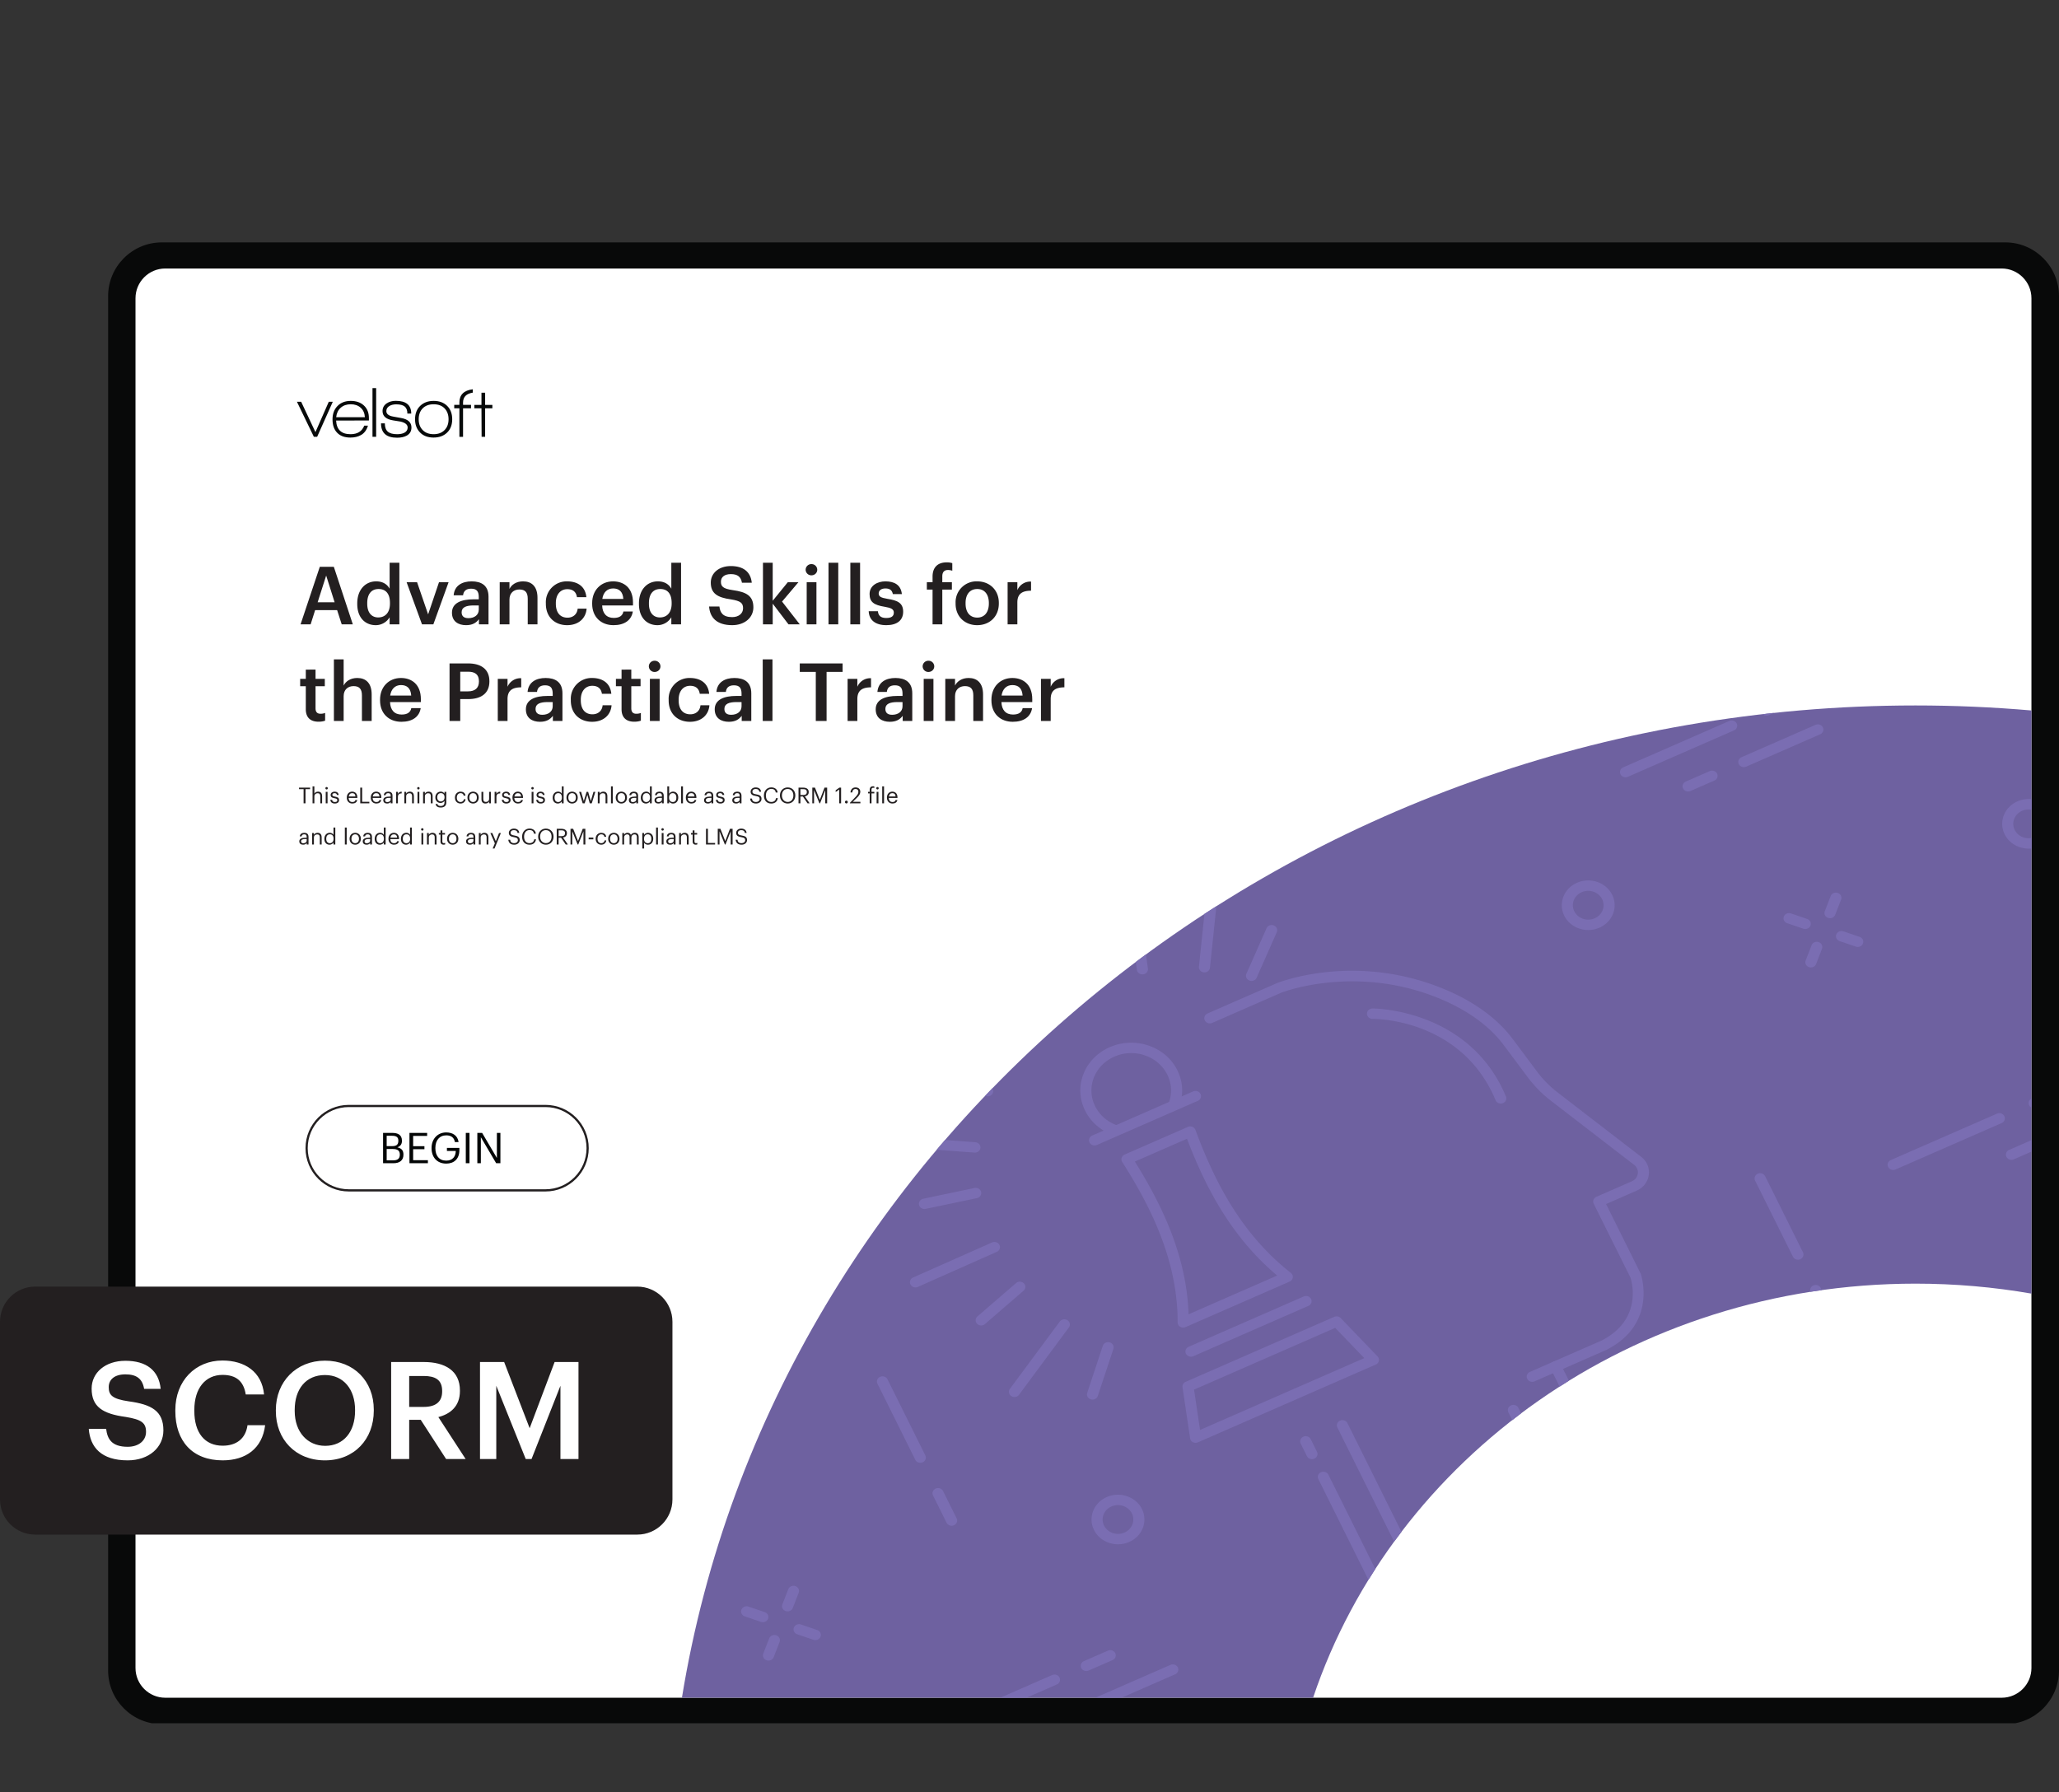 <svg xmlns="http://www.w3.org/2000/svg" xmlns:xlink="http://www.w3.org/1999/xlink" width="1251.275" height="1089.232" viewBox="0 0 938.456 816.924"><rect x="0" y="0" width="938.456" height="816.924" fill="#333333" stroke="none"/><g data-name="Figure"><g data-name="PlacedPDF"><clipPath id="a"><path transform="matrix(1 0 0 -1 0 816.924)" d="M49.276 31.411h889.18v675.032H49.276z"></path></clipPath><g clip-path="url(#a)"><path d="M911.885 778.867H77.768c-11.98 0-21.694-9.712-21.694-21.693V137.02c0-11.982 9.713-21.695 21.694-21.695h834.117c11.981 0 21.694 9.713 21.694 21.695v620.154c0 11.98-9.713 21.693-21.694 21.693" fill="#fff"></path></g><path d="M144.555 199.094h-1.505l-7.719-15.962h1.93l6.51 13.836 6.083-13.836h1.831z" fill="#070a0a"></path><clipPath id="b"><path transform="matrix(1 0 0 -1 0 816.924)" d="M49.276 31.411h889.18v675.032H49.276z"></path></clipPath><g clip-path="url(#b)"><path d="M159.863 184.276c-1.854 0-3.375.523-4.563 1.57-1.19 1.047-1.88 2.486-2.077 4.318h13.083c-.11-1.832-.747-3.27-1.913-4.318-1.167-1.047-2.677-1.57-4.53-1.57m-6.672 7.425c.217 4.143 2.408 6.214 6.574 6.214 3.16 0 5.244-1.296 6.247-3.89h1.7c-.632 2.048-1.711 3.487-3.237 4.316-1.33.741-2.923 1.112-4.776 1.112-2.682 0-4.732-.774-6.15-2.322-1.33-1.44-1.994-3.435-1.994-5.986 0-2.507.757-4.536 2.273-6.084s3.527-2.322 6.035-2.322 4.514.703 6.018 2.11c1.505 1.406 2.258 3.298 2.258 5.674v1.145zM169.773 176.917h1.668v22.177h-1.668zM180.96 199.52c-4.864 0-7.295-2.18-7.295-6.543h1.734c0 1.723.446 2.977 1.341 3.762.893.785 2.311 1.177 4.252 1.177 1.308 0 2.388-.207 3.238-.62 1.047-.546 1.57-1.353 1.57-2.422 0-1.308-1.09-2.213-3.27-2.714-.154-.044-1.244-.219-3.272-.524-3.27-.5-4.906-1.919-4.906-4.252 0-1.526.654-2.715 1.962-3.566 1.112-.74 2.475-1.112 4.09-1.112 4.687 0 7.032 1.941 7.032 5.822h-1.767c0-1.482-.404-2.556-1.21-3.22-.807-.666-2.105-.999-3.892-.999-1.2 0-2.214.24-3.042.72-.96.567-1.44 1.352-1.44 2.355 0 1.308 1.07 2.148 3.206 2.518.567.11 1.722.317 3.467.622 3.184.545 4.776 1.995 4.776 4.35 0 1.657-.72 2.89-2.159 3.696-1.157.633-2.628.95-4.416.95M202.645 186.158c-1.2-1.254-2.867-1.881-5.004-1.881-2.094 0-3.751.616-4.972 1.848-1.222 1.232-1.831 2.895-1.831 4.989 0 2.07.615 3.723 1.847 4.955 1.232 1.232 2.884 1.847 4.956 1.847 2.07 0 3.723-.615 4.956-1.847 1.23-1.232 1.847-2.884 1.847-4.955 0-2.05-.6-3.702-1.8-4.956m-5.036 13.296c-2.595 0-4.65-.774-6.166-2.322s-2.273-3.554-2.273-6.018c0-2.552.779-4.585 2.339-6.101 1.559-1.515 3.614-2.273 6.165-2.273 2.552 0 4.596.758 6.133 2.273 1.538 1.516 2.307 3.549 2.307 6.1 0 2.55-.78 4.579-2.34 6.084-1.558 1.505-3.613 2.257-6.165 2.257M221.112 186.105v12.989h-1.602l-.066-12.99h-3.238v-1.536h3.238v-5.558h1.668v5.558h3.304v1.537zM211.051 183.492c0-2.543 1.472-4.048 4.416-4.518v-1.534c-4.055.51-6.084 2.526-6.084 6.052v1.047h-2.355v1.57h2.355v13.018h1.668v-13.018h3.631v-1.57h-3.63z" fill="#070a0a"></path><path d="M179.295 528.906c2.01 0 2.938-.89 2.938-2.57v-.078c0-1.702-.947-2.514-3.17-2.514h-2.823v5.162zm-.542-6.477c2.03 0 2.804-.734 2.804-2.436v-.077c0-1.566-.909-2.204-2.842-2.204h-2.475v4.717zm-4.156-6.032h4.156c2.572 0 4.447.851 4.447 3.577v.078c0 1.256-.503 2.377-2.088 2.918 2.011.484 2.765 1.508 2.765 3.306v.078c0 2.61-1.779 3.866-4.543 3.866h-4.737zM186.623 516.397h8.062v1.373h-6.38v4.697h5.143v1.373h-5.143v5.007h6.728v1.373h-8.41zM196.697 523.396v-.155c0-4.04 2.726-7.057 6.69-7.057 2.744 0 5.2 1.276 5.625 4.39h-1.682c-.387-2.204-1.895-3.056-3.905-3.056-3.17 0-4.988 2.32-4.988 5.704v.154c0 3.422 1.701 5.665 4.95 5.665 2.996 0 4.291-1.953 4.35-4.408h-4.04v-1.392h5.682v1.025c0 4.002-2.455 6.128-5.993 6.128-4.253 0-6.689-2.958-6.689-6.998M212.301 516.398h1.682v13.823h-1.682zM217.56 516.397h2.185l6.728 11.426v-11.426h1.604v13.823h-1.933l-6.98-11.85v11.85h-1.604z" fill="#030505"></path><path stroke-miterlimit="10" fill="none" stroke="#231f20" d="M158.987 542.6c-10.624 0-19.236-8.611-19.236-19.235 0-10.624 8.612-19.236 19.236-19.236h89.611c10.624 0 19.236 8.612 19.236 19.236s-8.612 19.236-19.236 19.236h-89.61z"></path><path d="M75.313 773.863c-7.428 0-13.555-6.05-13.555-13.555V135.944c0-7.429 6.05-13.555 13.555-13.555h837.03c7.428 0 13.554 6.05 13.554 13.555v624.364h.001c0 7.43-6.05 13.555-13.555 13.555zm863.144-12.368V134.987c0-13.555-11.028-24.506-24.506-24.506H73.781c-13.554 0-24.505 11.027-24.505 24.506V761.42c0 13.554 11.027 24.505 24.505 24.505h840.17c13.478 0 24.429-10.95 24.506-24.429" fill="#080909"></path></g></g><g data-name="Figure"><clipPath id="c"><path transform="matrix(1 0 0 -1 0 816.924)" d="M873.056 495.362c-284.691 0-520.524-196.183-562.245-452.283H598.49c36.764 109.403 145.786 188.733 274.566 188.733 18.053 0 35.716-1.561 52.847-4.543v265.808a611.967 611.967 0 0 1-52.847 2.285z"></path></clipPath><g clip-path="url(#c)"><path d="M931.19 266.984H308.904v576.369H931.19z" fill="#6e61a0"></path><path d="M536.086 505.827a2.669 2.669 0 0 1-1.93.08c-1.311-.447-1.987-1.807-1.51-3.036 1.658-4.273 1.443-8.894-.605-13.013s-5.683-7.244-10.238-8.8a19.12 19.12 0 0 0-13.873.569c-4.393 1.92-7.724 5.33-9.382 9.603-1.656 4.271-1.441 8.893.607 13.012 2.048 4.12 5.684 7.245 10.237 8.8 1.31.447 1.986 1.807 1.509 3.036-.477 1.229-1.925 1.863-3.236 1.415-5.822-1.987-10.47-5.982-13.087-11.249-2.618-5.266-2.894-11.173-.775-16.634 2.12-5.461 6.378-9.82 11.992-12.277a24.444 24.444 0 0 1 17.734-.725c5.823 1.988 10.472 5.983 13.09 11.248 2.617 5.266 2.891 11.174.772 16.635a2.425 2.425 0 0 1-1.305 1.336" fill="#7a6db2"></path><path d="M545.943 501.786 499.959 521.9c-1.263.553-2.766.04-3.356-1.145-.59-1.186-.042-2.595 1.221-3.148l45.985-20.113c1.263-.553 2.766-.04 3.355 1.146.59 1.185.042 2.595-1.221 3.147M541.74 599.09l40.388-17.665c-22.096-18.544-33.593-42.622-41.111-62.354L517.24 529.47c11.283 18.084 23.557 41.821 24.499 69.62m46.057-14.918L540.34 604.93c-.784.343-1.7.286-2.428-.15-.727-.437-1.168-1.192-1.165-2.003.087-29.42-13.457-54.54-25.264-73.138a2.236 2.236 0 0 1-.243-1.91c.21-.64.699-1.166 1.345-1.449l28.82-12.606a2.676 2.676 0 0 1 2.05-.035c.658.26 1.167.77 1.402 1.402 7.6 20.44 19.413 46.318 43.492 65.166.664.52.997 1.321.887 2.124-.112.804-.654 1.498-1.438 1.841M546.962 651.796l74.853-32.74-13.245-13.775-64.344 28.143zm80.084-29.802L546 657.444a2.675 2.675 0 0 1-2.273-.067c-.704-.358-1.183-1.01-1.294-1.753l-3.468-23.278c-.153-1.03.429-2.035 1.434-2.475l67.73-29.624c1.005-.44 2.2-.212 2.941.56l16.783 17.454c.537.558.76 1.321.6 2.058-.16.737-.681 1.358-1.407 1.675M596.337 595.253 543.9 618.19c-1.263.553-2.766.04-3.356-1.145-.59-1.186-.042-2.595 1.222-3.148l52.438-22.936c1.264-.553 2.766-.04 3.356 1.146.59 1.186.042 2.595-1.222 3.147M360.718 509.227a2.669 2.669 0 0 1-1.931.079l-7.386-2.52c-1.31-.448-1.986-1.807-1.51-3.036.478-1.23 1.926-1.863 3.237-1.416l7.386 2.521c1.31.447 1.986 1.806 1.509 3.036a2.425 2.425 0 0 1-1.305 1.336M823.871 423.25a2.669 2.669 0 0 1-1.93.08l-7.385-2.522c-1.31-.447-1.986-1.807-1.508-3.036.476-1.229 1.925-1.862 3.235-1.415l7.385 2.522c1.31.447 1.987 1.806 1.509 3.035a2.425 2.425 0 0 1-1.306 1.337M847.787 431.416a2.669 2.669 0 0 1-1.93.078l-7.385-2.521c-1.31-.448-1.987-1.807-1.51-3.036.478-1.23 1.926-1.862 3.237-1.415l7.384 2.521c1.31.448 1.987 1.807 1.509 3.036a2.425 2.425 0 0 1-1.305 1.337M826.441 440.752a2.669 2.669 0 0 1-1.93.079c-1.31-.447-1.987-1.806-1.51-3.035l2.688-6.928c.477-1.229 1.925-1.863 3.236-1.415 1.31.447 1.986 1.806 1.509 3.035l-2.688 6.927a2.425 2.425 0 0 1-1.305 1.337M835.145 418.32a2.669 2.669 0 0 1-1.93.078c-1.31-.446-1.986-1.806-1.51-3.035l2.688-6.927c.477-1.23 1.925-1.863 3.236-1.415 1.31.447 1.986 1.806 1.51 3.035l-2.688 6.927a2.425 2.425 0 0 1-1.306 1.337M348.76 739.213a2.669 2.669 0 0 1-1.93.079l-7.386-2.521c-1.31-.447-1.986-1.806-1.51-3.036.478-1.23 1.926-1.863 3.237-1.415l7.386 2.52c1.31.448 1.986 1.807 1.509 3.036a2.425 2.425 0 0 1-1.306 1.337M372.674 747.378a2.669 2.669 0 0 1-1.93.079l-7.385-2.522c-1.31-.448-1.986-1.807-1.51-3.036.478-1.228 1.926-1.862 3.237-1.415l7.385 2.522c1.31.448 1.986 1.807 1.509 3.037a2.429 2.429 0 0 1-1.306 1.335M351.329 756.715a2.669 2.669 0 0 1-1.93.078c-1.311-.446-1.988-1.806-1.51-3.035l2.688-6.928c.477-1.23 1.926-1.863 3.236-1.415 1.31.446 1.987 1.806 1.51 3.035l-2.69 6.928a2.425 2.425 0 0 1-1.304 1.337M360.033 734.282a2.669 2.669 0 0 1-1.93.08c-1.311-.447-1.987-1.807-1.51-3.036l2.688-6.927c.476-1.23 1.925-1.863 3.236-1.415 1.31.446 1.986 1.805 1.509 3.035l-2.688 6.927a2.425 2.425 0 0 1-1.305 1.336M420.526 666.546c-1.263.553-2.766.04-3.355-1.145l-17.235-34.669c-.59-1.185-.042-2.594 1.221-3.147 1.264-.553 2.766-.04 3.356 1.146l17.234 34.668c.59 1.186.042 2.595-1.22 3.147M434.788 695.234c-1.264.552-2.766.04-3.356-1.146l-6.169-12.41c-.59-1.185-.042-2.594 1.221-3.147 1.264-.553 2.766-.04 3.356 1.146l6.169 12.41c.59 1.185.042 2.594-1.221 3.147M820.538 573.965c-1.263.553-2.766.04-3.355-1.146l-17.235-34.668c-.59-1.186-.042-2.595 1.221-3.147 1.264-.553 2.766-.04 3.356 1.145l17.234 34.669c.59 1.185.042 2.594-1.221 3.147M834.8 602.653c-1.264.552-2.766.04-3.356-1.146l-6.169-12.41c-.59-1.185-.042-2.594 1.221-3.147 1.264-.553 2.766-.04 3.356 1.146l6.169 12.41c.59 1.185.042 2.594-1.222 3.147M506.597 686.674c-3.497 1.53-5.015 5.442-3.384 8.722 1.63 3.28 5.8 4.704 9.298 3.175 3.497-1.53 5.014-5.442 3.384-8.722-1.631-3.28-5.802-4.704-9.298-3.175m8.048 16.19c-6.02 2.633-13.202.18-16.01-5.466-2.807-5.647-.193-12.383 5.828-15.017 6.02-2.633 13.201-.181 16.008 5.466 2.808 5.647.195 12.384-5.826 15.017M720.925 406.678c-3.497 1.53-5.014 5.442-3.383 8.722 1.63 3.28 5.8 4.704 9.297 3.175 3.497-1.53 5.017-5.443 3.386-8.723-1.63-3.28-5.803-4.703-9.3-3.174m8.049 16.19c-6.021 2.633-13.202.18-16.01-5.466-2.807-5.647-.194-12.383 5.827-15.017 6.02-2.634 13.203-.182 16.01 5.466 2.808 5.646.193 12.383-5.827 15.017M921.657 369.58c-3.497 1.529-5.015 5.441-3.384 8.721 1.63 3.28 5.8 4.704 9.298 3.175 3.497-1.53 5.016-5.443 3.385-8.723-1.63-3.28-5.802-4.703-9.3-3.174m8.05 16.19c-6.022 2.633-13.203.18-16.01-5.466-2.808-5.647-.194-12.383 5.827-15.017 6.02-2.634 13.203-.182 16.01 5.466 2.808 5.646.193 12.383-5.828 15.017M507.094 756.697l-10.913 4.773c-1.263.553-2.766.04-3.356-1.145-.589-1.186-.042-2.595 1.222-3.148l10.913-4.773c1.264-.553 2.766-.04 3.356 1.146.59 1.185.042 2.594-1.222 3.147M790.338 332.92l-48.38 21.16c-1.263.553-2.766.04-3.355-1.145-.59-1.186-.042-2.595 1.221-3.148l48.38-21.16c1.264-.553 2.766-.041 3.356 1.145.59 1.185.042 2.595-1.222 3.147M821.87 319.127l-15.652 6.847c-1.264.552-2.766.04-3.356-1.146-.59-1.186-.042-2.595 1.221-3.147l15.653-6.847c1.264-.552 2.766-.04 3.356 1.146.59 1.186.042 2.595-1.222 3.147M829.611 334.699l-33.735 14.755c-1.264.553-2.767.04-3.356-1.145-.59-1.186-.042-2.595 1.221-3.148l33.736-14.755c1.263-.553 2.766-.04 3.356 1.145.589 1.186.042 2.595-1.222 3.148M912.328 511.915l-48.38 21.16c-1.263.553-2.766.04-3.355-1.145-.59-1.186-.043-2.595 1.221-3.147l48.38-21.161c1.263-.553 2.766-.04 3.355 1.145.59 1.186.042 2.595-1.221 3.148M943.86 498.123l-15.653 6.846c-1.263.553-2.766.04-3.355-1.146-.59-1.185-.043-2.594 1.221-3.147l15.653-6.846c1.263-.553 2.766-.04 3.355 1.145.59 1.186.042 2.595-1.22 3.148M951.601 513.694l-33.736 14.755c-1.263.553-2.766.04-3.355-1.145-.59-1.186-.042-2.595 1.22-3.148l33.737-14.755c1.263-.553 2.766-.04 3.355 1.145.59 1.186.042 2.595-1.221 3.148M781.388 355.791l-10.915 4.774c-1.263.553-2.766.04-3.356-1.145-.59-1.186-.042-2.595 1.221-3.148l10.916-4.774c1.263-.553 2.766-.04 3.355 1.146.59 1.185.042 2.595-1.221 3.147M500.316 450.99c-1.264.553-2.766.04-3.356-1.145l-16.827-33.849c-.59-1.186-.042-2.595 1.221-3.147 1.263-.553 2.766-.04 3.356 1.145l16.827 33.849c.59 1.186.042 2.595-1.221 3.147M461.844 481.586a2.664 2.664 0 0 1-2.495-.192l-32.848-21.106c-1.15-.739-1.445-2.213-.657-3.292.792-1.077 2.36-1.356 3.51-.615l32.848 21.105c1.151.739 1.445 2.213.658 3.292a2.488 2.488 0 0 1-1.016.808M445.414 525.165a2.661 2.661 0 0 1-1.265.213l-39.69-2.955c-1.391-.104-2.43-1.243-2.318-2.548.11-1.304 1.33-2.276 2.716-2.174l39.69 2.955c1.39.104 2.43 1.244 2.318 2.55-.074.88-.654 1.61-1.45 1.96M418.324 586.607c-1.258.55-2.755.045-3.35-1.133-.596-1.182-.058-2.594 1.202-3.154l35.987-15.98.013-.007c1.258-.55 2.755-.044 3.35 1.133.597 1.183.058 2.595-1.202 3.154l-35.987 15.982-.013.005M463.447 636.563a2.665 2.665 0 0 1-2.51-.201c-1.145-.747-1.429-2.222-.633-3.297l22.72-30.671c.792-1.073 2.368-1.341 3.513-.594 1.146.747 1.43 2.222.635 3.296l-22.72 30.672a2.482 2.482 0 0 1-1.005.795M480.759 461.86c-.973.426-2.167.235-2.93-.548l-16.156-16.555c-.943-.965-.871-2.463.157-3.346 1.03-.889 2.627-.816 3.567.148l16.157 16.555c.942.965.87 2.464-.158 3.346a2.52 2.52 0 0 1-.637.4M451.226 499.507a2.667 2.667 0 0 1-1.825.113l-22.825-6.736c-1.33-.392-2.069-1.722-1.65-2.97.42-1.247 1.838-1.94 3.166-1.548l22.825 6.736c1.33.392 2.069 1.721 1.65 2.97a2.418 2.418 0 0 1-1.341 1.435M445.778 545.968a2.63 2.63 0 0 1-.518.165l-23.351 4.898c-1.36.284-2.71-.519-3.015-1.795-.306-1.276.544-2.54 1.913-2.828l23.351-4.898c1.36-.285 2.71.518 3.015 1.794.264 1.105-.343 2.204-1.395 2.664M448.285 603.95c-.97.424-2.16.235-2.924-.542-.945-.962-.88-2.46.146-3.347l17.592-15.212c1.025-.89 2.62-.825 3.568.135.945.963.88 2.46-.146 3.348l-17.592 15.212c-.197.17-.414.305-.644.406M499.018 637.738c-.55.24-1.193.297-1.816.115-1.332-.388-2.076-1.715-1.663-2.964l7.099-21.434c.414-1.25 1.835-1.946 3.161-1.56 1.332.389 2.075 1.716 1.662 2.966l-7.099 21.433a2.419 2.419 0 0 1-1.344 1.444M550.03 443.014a2.656 2.656 0 0 1-1.313.21c-1.387-.127-2.402-1.286-2.266-2.588l3.878-37.17c.134-1.302 1.372-2.252 2.759-2.126 1.388.128 2.403 1.287 2.266 2.588l-3.877 37.17c-.09.864-.665 1.574-1.447 1.916M521.762 443.926a2.637 2.637 0 0 1-.736.2c-1.382.172-2.652-.74-2.834-2.037l-3.135-22.25c-.184-1.297.78-2.489 2.172-2.66 1.382-.17 2.652.741 2.834 2.038l3.135 22.251c.149 1.051-.463 2.033-1.436 2.458M571.491 446.904a2.668 2.668 0 0 1-2.034.04c-1.289-.5-1.9-1.886-1.365-3.094l9.17-20.73c.533-1.209 2.01-1.782 3.3-1.28 1.288.501 1.9 1.887 1.364 3.095l-9.17 20.73c-.252.57-.712.997-1.265 1.239M699.447 629.64c-1.263.553-2.766.04-3.355-1.145-.59-1.186-.043-2.595 1.221-3.148l32.427-14.183c19.678-9.869 13.638-28.09 13.371-28.86l-16.733-33.619c-.59-1.185-.042-2.594 1.222-3.147l16.153-7.065c1.523-.666 2.518-1.945 2.727-3.509.211-1.564-.413-3.035-1.71-4.036l-37.91-29.207a55.028 55.028 0 0 1-10.508-10.643l-11.089-14.847c-6.219-8.333-15.996-15.493-28.274-20.705-38.656-16.412-72.679-3.167-73.018-3.031l-31.474 13.768c-1.264.553-2.767.04-3.356-1.145-.59-1.186-.042-2.595 1.221-3.148l31.552-13.8c1.544-.62 36.499-14.222 77.157 3.04 13.102 5.563 23.59 13.275 30.33 22.302l11.089 14.848a50.12 50.12 0 0 0 9.575 9.701l37.91 29.208c2.628 2.025 3.943 5.123 3.516 8.288-.427 3.166-2.521 5.86-5.604 7.209l-13.865 6.064 15.777 31.736c.188.484 7.801 23-15.8 34.832z" fill="#7a6db2"></path><path d="M732.131 669.25c-1.263.552-2.766.04-3.355-1.146l-22.012-44.277c-.59-1.186-.042-2.595 1.221-3.148 1.264-.552 2.766-.04 3.356 1.146l22.011 44.277c.59 1.186.042 2.595-1.22 3.148M599.037 664.893c-1.263.553-2.766.04-3.355-1.146l-2.846-5.724c-.59-1.186-.042-2.595 1.221-3.147 1.263-.553 2.766-.04 3.356 1.145l2.845 5.725c.59 1.185.042 2.594-1.22 3.147M615.626 698.261c-1.264.553-2.766.04-3.356-1.145l-11.384-22.9c-.59-1.186-.042-2.595 1.221-3.147 1.264-.553 2.766-.04 3.356 1.145l11.384 22.9c.59 1.186.042 2.595-1.221 3.147M734.962 733.644c-1.263.552-2.766.04-3.356-1.146l-44.117-88.744c-.59-1.185-.042-2.594 1.221-3.147 1.264-.552 2.767-.04 3.356 1.146l44.117 88.743c.59 1.186.042 2.595-1.221 3.148M685.086 502.796a2.93 2.93 0 0 1-.15.06c-1.3.477-2.765-.124-3.272-1.342-15.414-36.96-54.419-37.102-56.073-37.09-1.391.01-2.532-1.04-2.545-2.347-.012-1.308 1.103-2.376 2.498-2.39.439-.003 44.116.04 60.823 40.101.488 1.171-.085 2.485-1.281 3.008M350.56 484.833c-1.31-.447-2.759.186-3.236 1.415l-2.689 6.928c-.477 1.229.199 2.588 1.51 3.035a2.67 2.67 0 0 0 1.93-.078 2.425 2.425 0 0 0 1.305-1.337l2.69-6.928c.477-1.228-.199-2.587-1.51-3.035M661.338 754.851c3.327 6.693.23 14.677-6.906 17.797l-5.051 2.21h10.827c6.997-5.067 9.596-14.187 5.707-22.009L614.14 648.704c-.59-1.185-2.092-1.698-3.355-1.145-1.264.552-1.811 1.961-1.222 3.147z" fill="#7a6db2"></path><path d="M638.69 750.261c1.867 3.755.128 8.234-3.875 9.985l-33.406 14.612h11.95l23.59-10.319c6.528-2.855 9.362-10.158 6.318-16.28l-26.095-52.491c-.59-1.186-2.092-1.698-3.356-1.146-1.263.553-1.81 1.962-1.221 3.148zM508.913 774.858l26.697-11.678c1.264-.552 1.81-1.961 1.221-3.147-.59-1.186-2.092-1.698-3.355-1.146l-36.513 15.97zM465.574 774.858l16.118-7.05c1.263-.552 1.81-1.962 1.22-3.147-.589-1.186-2.091-1.699-3.354-1.146l-25.933 11.343z" fill="#7a6db2"></path></g></g><symbol id="d"><path d="M0 0h.125l.056.177h.273L.511 0h.138L.413.715H.239L0 0m.318.606L.423.274H.212l.106.332z"></path></symbol><symbol id="e"><path d="M.23 0a.2.2 0 0 1 .172.098V.01h.121v.765H.402V.453C.373.505.32.544.235.544.099.544 0 .438 0 .271V.263C0 .093.099 0 .23 0m.03.096c-.078 0-.136.055-.136.17v.008c0 .113.052.175.141.175.088 0 .141-.057.141-.172V.269C.406.152.344.096.26.096z"></path></symbol><symbol id="f"><path d="M.191 0h.141l.189.523H.402L.267.124.13.523H0L.191 0z"></path></symbol><symbol id="g"><path d="M.175 0c.08 0 .126.029.16.074V.01h.119v.343c0 .143-.092.191-.209.191C.128.544.031.493.021.371h.117c.006.052.037.082.1.082.071 0 .095-.035.095-.105V.321H.268C.118.321 0 .277 0 .155 0 .046.079 0 .175 0m.029.087C.144.087.12.116.12.16c0 .064.059.085.151.085h.062V.193C.333.126.278.087.204.087z"></path></symbol><symbol id="h"><path d="M0 0h.121v.308c0 .083.055.125.123.125.072 0 .104-.036.104-.115V0h.121v.329C.469.473.395.534.29.534.204.534.146.491.121.44v.083H0V0z"></path></symbol><symbol id="i"><path d="M.264 0c.142 0 .233.085.242.205H.395C.388.131.333.093.269.093.18.093.124.153.124.267v.008c0 .108.059.172.142.172.064 0 .11-.029.12-.099h.117C.489.492.38.544.264.544A.258.258 0 0 1 0 .273V.265C0 .098.114 0 .264 0z"></path></symbol><symbol id="j"><path d="M.265 0c.134 0 .223.06.24.17H.388C.379.119.341.09.268.09c-.09 0-.14.056-.144.155h.383V.28C.507.467.39.544.26.544.111.544 0 .436 0 .274V.266C0 .101.111 0 .265 0M.126.326c.012.081.061.13.134.13.075 0 .121-.04.127-.13H.126z"></path></symbol><symbol id="k"><path d="M0 0z"></path></symbol><symbol id="l"><path d="M.287 0C.445 0 .55.097.55.221.55.364.463.412.295.435.171.453.147.482.147.54c0 .055.042.094.123.094.082 0 .125-.032.138-.107H.53C.516.664.424.734.27.734.121.734.021.646.021.529.021.395.102.343.273.32.389.301.422.276.422.21S.366.1.287.1C.166.1.137.16.128.232H0C.01.097.092 0 .287 0z"></path></symbol><symbol id="m"><path d="M0 0h.121v.257L.317 0h.14l-.22.283.203.24H.308L.121.293v.472H0V0z"></path></symbol><symbol id="n"><path d="M.013 0h.121v.523H.013V0m.059.609c.04 0 .072.03.072.069a.07.07 0 0 1-.072.07A.07.07 0 0 1 0 .678.07.07 0 0 1 .072.609z"></path></symbol><symbol id="o"><path d="M0 0h.121v.765H0V0z"></path></symbol><symbol id="p"><path d="M.219 0c.134 0 .209.061.209.167 0 .111-.073.141-.196.16C.149.341.124.356.124.394c0 .037.031.062.083.062C.263.456.29.434.3.386h.112C.399.504.314.544.207.544.109.544.011.492.011.387.011.289.062.25.2.228.277.215.312.199.312.156.312.112.283.089.218.089.147.089.12.12.114.173H0C.005.062.084 0 .219 0z"></path></symbol><symbol id="q"><path d="M.071 0h.121v.432h.119v.091H.192v.075c0 .045.02.077.069.077A.166.166 0 0 0 .316.666V.76a.205.205 0 0 1-.069.01C.135.77.071.708.071.593v-.07H0V.432h.071V0z"></path></symbol><symbol id="r"><path d="M.269.094C.177.094.124.161.124.268v.008c0 .108.055.173.145.173S.413.383.413.275V.268C.413.161.359.094.269.094M.268 0c.154 0 .269.106.269.269v.008c0 .16-.115.267-.268.267A.259.259 0 0 1 0 .274V.266C0 .107.114 0 .268 0z"></path></symbol><symbol id="s"><path d="M0 0h.121v.272c0 .111.064.145.17.146v.113a.174.174 0 0 1-.17-.106v.098H0V0z"></path></symbol><use xlink:href="#d" transform="matrix(36.704 0 0 -36.704 136.991 284.596)" fill="#231f20"></use><use xlink:href="#e" transform="matrix(36.704 0 0 -36.704 162.83 284.963)" fill="#231f20"></use><use xlink:href="#f" transform="matrix(36.704 0 0 -36.704 185.33 284.596)" fill="#231f20"></use><use xlink:href="#g" transform="matrix(36.704 0 0 -36.704 205.995 284.963)" fill="#231f20"></use><use xlink:href="#h" transform="matrix(36.704 0 0 -36.704 227.76 284.596)" fill="#231f20"></use><use xlink:href="#i" transform="matrix(36.704 0 0 -36.704 248.792 284.963)" fill="#231f20"></use><use xlink:href="#j" transform="matrix(36.704 0 0 -36.704 269.897 284.963)" fill="#231f20"></use><use xlink:href="#e" transform="matrix(36.704 0 0 -36.704 291.222 284.963)" fill="#231f20"></use><use xlink:href="#k" transform="matrix(36.704 0 0 -36.704 313.06 284.596)" fill="#231f20"></use><use xlink:href="#l" transform="matrix(36.704 0 0 -36.704 323.191 284.963)" fill="#231f20"></use><use xlink:href="#m" transform="matrix(36.704 0 0 -36.704 347.746 284.596)" fill="#231f20"></use><use xlink:href="#n" transform="matrix(36.704 0 0 -36.704 367.2 284.596)" fill="#231f20"></use><use xlink:href="#o" transform="matrix(36.704 0 0 -36.704 377.623 284.596)" fill="#231f20"></use><use xlink:href="#o" transform="matrix(36.704 0 0 -36.704 387.57 284.596)" fill="#231f20"></use><use xlink:href="#p" transform="matrix(36.704 0 0 -36.704 395.938 284.963)" fill="#231f20"></use><use xlink:href="#k" transform="matrix(36.704 0 0 -36.704 412.896 284.596)" fill="#231f20"></use><use xlink:href="#q" transform="matrix(36.704 0 0 -36.704 422.439 284.596)" fill="#231f20"></use><use xlink:href="#r" transform="matrix(36.704 0 0 -36.704 435.542 284.963)" fill="#231f20"></use><use xlink:href="#s" transform="matrix(36.704 0 0 -36.704 459.253 284.596)" fill="#231f20"></use><use xlink:href="#k" transform="matrix(36.704 0 0 -36.704 471.182 284.596)" fill="#231f20"></use></g><g data-name="P"><symbol id="t"><path d="M.228 0C.265 0 .291.006.31.013v.096a.149.149 0 0 0-.059-.01c-.038 0-.06.021-.06.067v.275h.115v.091H.191v.115H.07V.532H0V.441h.07V.155C.07.056.124 0 .228 0z"></path></symbol><symbol id="u"><path d="M0 0h.121v.308c0 .083.055.125.123.125.072 0 .104-.036.104-.115V0h.121v.329C.469.473.395.534.29.534.204.534.146.491.121.44v.325H0V0z"></path></symbol><symbol id="v"><path d="M0 0h.133v.272h.1c.153 0 .262.067.262.218v.004C.495.644.39.715.23.715H0V0m.133.368v.244H.23C.315.612.365.579.365.494V.49C.365.411.318.368.23.368H.133z"></path></symbol><symbol id="w"><path d="M.199 0h.134v.61h.199v.105H0V.61h.199V0z"></path></symbol><use xlink:href="#t" transform="matrix(36.704 0 0 -36.704 136.808 328.971)" fill="#231f20"></use><use xlink:href="#u" transform="matrix(36.704 0 0 -36.704 152.187 328.64)" fill="#231f20"></use><use xlink:href="#j" transform="matrix(36.704 0 0 -36.704 173.218 329.008)" fill="#231f20"></use><use xlink:href="#k" transform="matrix(36.704 0 0 -36.704 193.148 328.64)" fill="#231f20"></use><use xlink:href="#v" transform="matrix(36.704 0 0 -36.704 204.894 328.64)" fill="#231f20"></use><use xlink:href="#s" transform="matrix(36.704 0 0 -36.704 226.88 328.64)" fill="#231f20"></use><use xlink:href="#g" transform="matrix(36.704 0 0 -36.704 239.69 329.008)" fill="#231f20"></use><use xlink:href="#i" transform="matrix(36.704 0 0 -36.704 260.17 329.008)" fill="#231f20"></use><use xlink:href="#t" transform="matrix(36.704 0 0 -36.704 280.724 328.971)" fill="#231f20"></use><use xlink:href="#n" transform="matrix(36.704 0 0 -36.704 295.736 328.64)" fill="#231f20"></use><use xlink:href="#i" transform="matrix(36.704 0 0 -36.704 304.765 329.008)" fill="#231f20"></use><use xlink:href="#g" transform="matrix(36.704 0 0 -36.704 325.76 329.008)" fill="#231f20"></use><use xlink:href="#o" transform="matrix(36.704 0 0 -36.704 347.636 328.64)" fill="#231f20"></use><use xlink:href="#k" transform="matrix(36.704 0 0 -36.704 354.83 328.64)" fill="#231f20"></use><use xlink:href="#w" transform="matrix(36.704 0 0 -36.704 364.52 328.64)" fill="#231f20"></use><use xlink:href="#s" transform="matrix(36.704 0 0 -36.704 386.322 328.64)" fill="#231f20"></use><use xlink:href="#g" transform="matrix(36.704 0 0 -36.704 399.132 329.008)" fill="#231f20"></use><use xlink:href="#n" transform="matrix(36.704 0 0 -36.704 420.53 328.64)" fill="#231f20"></use><use xlink:href="#h" transform="matrix(36.704 0 0 -36.704 430.844 328.64)" fill="#231f20"></use><use xlink:href="#j" transform="matrix(36.704 0 0 -36.704 451.876 329.008)" fill="#231f20"></use><use xlink:href="#s" transform="matrix(36.704 0 0 -36.704 474.449 328.64)" fill="#231f20"></use></g><g data-name="P"><symbol id="x"><path d="M.208 0h.087v.644h.208v.071H0V.644h.208V0z"></path></symbol><symbol id="y"><path d="M0 0h.083v.317c0 .094.069.143.146.143C.313.46.352.419.352.327V0h.083v.321c0 .152-.076.211-.184.211C.165.532.107.489.083.44v.333H0V0z"></path></symbol><symbol id="z"><path d="M.015 0h.083v.523H.015V0m.04.632c.03 0 .055.025.055.055S.085.742.055.742A.055.055 0 0 1 0 .687C0 .657.025.632.055.632z"></path></symbol><symbol id="A"><path d="M.205 0c.127 0 .192.064.192.159C.397.27.321.294.213.314.117.331.091.35.091.397c0 .045.039.075.099.075C.256.472.288.447.3.39h.08C.366.503.285.541.191.541.109.541.014.491.014.394.014.303.06.265.196.24.277.225.318.207.318.152.318.096.283.069.204.069.12.069.087.108.081.17H0C.005.063.08 0 .205 0z"></path></symbol><symbol id="B"><path d="M0 0z"></path></symbol><symbol id="C"><path d="M.253 0c.118 0 .205.055.223.16H.393C.382.099.335.069.254.069.147.069.09.135.086.254H.48v.027c0 .187-.114.26-.235.26C.101.541 0 .431 0 .273V.265C0 .104.105 0 .253 0M.089.321C.103.414.16.472.245.472c.086 0 .142-.043.15-.151H.089z"></path></symbol><symbol id="D"><path d="M0 0h.414v.071H.087v.644H0V0z"></path></symbol><symbol id="E"><path d="M.174 0c.077 0 .124.026.163.075V.009H.42v.345C.42.5.329.541.229.541.128.541.033.497.022.378h.083c.008.064.048.094.12.094.08 0 .112-.035.112-.118V.316H.262C.128.316 0 .275 0 .154 0 .047.077 0 .174 0m.008.066C.109.066.083.1.083.154c0 .077.077.103.182.103h.072V.192C.337.111.27.066.182.066z"></path></symbol><symbol id="F"><path d="M0 0h.083v.287c0 .129.067.162.172.167v.078C.161.529.116.488.083.429v.094H0V0z"></path></symbol><symbol id="G"><path d="M0 0h.083v.317c0 .094.069.143.146.143C.313.46.352.419.352.327V0h.083v.321c0 .152-.076.211-.184.211C.165.532.107.489.083.44v.083H0V0z"></path></symbol><symbol id="H"><path d="M.248 0c.146 0 .249.074.25.226v.488H.415V.63a.187.187 0 0 1-.171.093C.1.723 0 .605 0 .463V.456C0 .312.101.208.238.208c.076 0 .147.048.177.099V.231C.415.119.35.07.247.07.158.07.108.101.096.161H.011C.025.073.093 0 .248 0M.247.277C.159.277.086.345.086.459v.008c0 .11.062.187.166.187.102 0 .166-.068.166-.185V.462C.418.345.344.277.247.277z"></path></symbol><symbol id="I"><path d="M.256 0c.126 0 .217.084.228.197H.407C.398.112.331.069.257.069.156.069.086.137.086.265v.008c0 .123.073.199.168.199.072 0 .132-.031.145-.114h.082C.465.491.363.541.254.541.114.541 0 .433 0 .273V.265C0 .103.11 0 .256 0z"></path></symbol><symbol id="J"><path d="M.257.069C.151.069.086.147.086.266v.008c0 .12.066.198.171.198.104 0 .171-.078.171-.199V.266C.428.148.362.069.257.069M.256 0c.149 0 .258.109.258.267v.008c0 .157-.109.266-.257.266C.109.541 0 .431 0 .274V.266C0 .113.107 0 .256 0z"></path></symbol><symbol id="K"><path d="M.182 0c.084 0 .142.043.166.092V.009h.083v.523H.348V.215C.348.121.278.072.204.072.122.072.083.113.083.205v.327H0V.201C0 .057.078 0 .182 0z"></path></symbol><symbol id="L"><path d="M.236 0a.22.22 0 0 1 .179.099v-.09h.083v.773H.415V.448a.187.187 0 0 1-.171.093C.1.541 0 .428 0 .268V.26C0 .097.099 0 .236 0m.009.069C.157.069.086.132.086.264v.008c0 .127.062.2.166.2.102 0 .166-.063.166-.197V.267C.418.133.342.069.245.069z"></path></symbol><symbol id="M"><path d="M.161 0h.091l.122.392L.483 0h.092l.163.523H.653L.53.102.411.523H.339L.212.102.09.523H0L.161 0z"></path></symbol><symbol id="N"><path d="M0 0h.084v.773H0V0z"></path></symbol><symbol id="O"><path d="M.26 0c.144 0 .238.11.238.27v.008C.498.441.397.541.26.541A.215.215 0 0 1 .083.444v.338H0V.009h.083v.086A.2.2 0 0 1 .26 0M.252.069C.15.069.08.132.08.266v.008c0 .134.074.198.171.198.088 0 .161-.066.161-.198V.266C.412.139.356.069.252.069z"></path></symbol><symbol id="P"><path d="M.273 0C.415 0 .52.091.52.211.52.346.436.394.277.419.131.441.105.477.105.547c0 .067.051.116.149.116.099 0 .151-.037.168-.127H.5C.486.663.397.733.254.733.119.733.024.649.024.539c0-.127.089-.174.239-.197C.399.32.436.286.436.205.436.124.365.07.273.07.129.07.095.142.084.227H0C.013.105.082 0 .273 0z"></path></symbol><symbol id="Q"><path d="M.334 0c.16 0 .274.081.299.246H.552C.534.13.453.071.336.071.182.071.09.181.09.363v.008c0 .18.099.295.247.295C.459.666.522.61.54.501h.086C.611.656.485.735.336.735.142.735 0 .582 0 .37V.362C0 .142.127 0 .334 0z"></path></symbol><symbol id="R"><path d="M.354.072C.205.072.09.19.09.363v.008c0 .17.096.292.262.292.165 0 .259-.13.259-.29V.365C.611.192.513.072.354.072m0-.072c.208 0 .347.162.347.364v.008c0 .201-.139.361-.349.361C.142.733 0 .573 0 .37V.362C0 .162.143 0 .354 0z"></path></symbol><symbol id="S"><path d="M0 0h.087v.311h.11L.41 0h.097L.288.317c.098.019.177.077.177.195v.004c0 .143-.113.199-.25.199H0V0m.087.38v.265h.134C.318.645.378.613.378.516V.512C.378.424.323.38.221.38H.087z"></path></symbol><symbol id="T"><path d="M0 0h.08v.602L.325 0h.027l.237.602V0h.087v.715h-.12L.342.158.121.715H0V0z"></path></symbol><symbol id="U"><path d="M.16 0h.087v.715H.166L0 .595V.514l.16.115V0z"></path></symbol><symbol id="V"><path d="M.064 0c.035 0 .064.028.064.064a.064.064 0 0 1-.064.064A.064.064 0 0 1 0 .064C0 .028.029 0 .064 0z"></path></symbol><symbol id="W"><path d="M0 0h.479v.071H.134l.197.192c.088.086.144.172.144.26 0 .123-.084.201-.216.201C.123.724.038.635.027.495h.081c.014.112.068.159.151.159C.34.654.387.606.387.526.387.453.349.388.284.319L0 .02V0z"></path></symbol><symbol id="X"><path d="M.075 0h.083v.453h.128v.07H.158v.094c0 .053.021.09.074.09A.138.138 0 0 0 .286.698v.07a.147.147 0 0 1-.057.008C.126.776.075.714.075.608V.523H0v-.07h.075V0z"></path></symbol><use xlink:href="#x" transform="matrix(10.009 0 0 -10.009 136.29 366.174)" fill="#231f20"></use><use xlink:href="#y" transform="matrix(10.009 0 0 -10.009 142.456 366.174)" fill="#231f20"></use><use xlink:href="#z" transform="matrix(10.009 0 0 -10.009 148.31 366.174)" fill="#231f20"></use><use xlink:href="#A" transform="matrix(10.009 0 0 -10.009 150.563 366.264)" fill="#231f20"></use><use xlink:href="#B" transform="matrix(10.009 0 0 -10.009 154.957 366.174)" fill="#231f20"></use><use xlink:href="#C" transform="matrix(10.009 0 0 -10.009 158.06 366.264)" fill="#231f20"></use><use xlink:href="#D" transform="matrix(10.009 0 0 -10.009 164.195 366.174)" fill="#231f20"></use><use xlink:href="#C" transform="matrix(10.009 0 0 -10.009 168.998 366.264)" fill="#231f20"></use><use xlink:href="#E" transform="matrix(10.009 0 0 -10.009 174.693 366.264)" fill="#231f20"></use><use xlink:href="#F" transform="matrix(10.009 0 0 -10.009 180.529 366.174)" fill="#231f20"></use><use xlink:href="#G" transform="matrix(10.009 0 0 -10.009 184.292 366.174)" fill="#231f20"></use><use xlink:href="#z" transform="matrix(10.009 0 0 -10.009 190.147 366.174)" fill="#231f20"></use><use xlink:href="#G" transform="matrix(10.009 0 0 -10.009 192.83 366.174)" fill="#231f20"></use><use xlink:href="#H" transform="matrix(10.009 0 0 -10.009 198.425 368.086)" fill="#231f20"></use><use xlink:href="#B" transform="matrix(10.009 0 0 -10.009 204.25 366.174)" fill="#231f20"></use><use xlink:href="#I" transform="matrix(10.009 0 0 -10.009 207.352 366.264)" fill="#231f20"></use><use xlink:href="#J" transform="matrix(10.009 0 0 -10.009 213.058 366.264)" fill="#231f20"></use><use xlink:href="#K" transform="matrix(10.009 0 0 -10.009 219.443 366.264)" fill="#231f20"></use><use xlink:href="#F" transform="matrix(10.009 0 0 -10.009 225.439 366.174)" fill="#231f20"></use><use xlink:href="#A" transform="matrix(10.009 0 0 -10.009 228.72 366.264)" fill="#231f20"></use><use xlink:href="#C" transform="matrix(10.009 0 0 -10.009 233.565 366.264)" fill="#231f20"></use><use xlink:href="#B" transform="matrix(10.009 0 0 -10.009 238.8 366.174)" fill="#231f20"></use><use xlink:href="#z" transform="matrix(10.009 0 0 -10.009 242.162 366.174)" fill="#231f20"></use><use xlink:href="#A" transform="matrix(10.009 0 0 -10.009 244.414 366.264)" fill="#231f20"></use><use xlink:href="#B" transform="matrix(10.009 0 0 -10.009 248.808 366.174)" fill="#231f20"></use><use xlink:href="#L" transform="matrix(10.009 0 0 -10.009 251.911 366.264)" fill="#231f20"></use><use xlink:href="#J" transform="matrix(10.009 0 0 -10.009 258.187 366.264)" fill="#231f20"></use><use xlink:href="#M" transform="matrix(10.009 0 0 -10.009 263.962 366.174)" fill="#231f20"></use><use xlink:href="#G" transform="matrix(10.009 0 0 -10.009 272.47 366.174)" fill="#231f20"></use><use xlink:href="#N" transform="matrix(10.009 0 0 -10.009 278.475 366.174)" fill="#231f20"></use><use xlink:href="#J" transform="matrix(10.009 0 0 -10.009 280.627 366.264)" fill="#231f20"></use><use xlink:href="#E" transform="matrix(10.009 0 0 -10.009 286.632 366.264)" fill="#231f20"></use><use xlink:href="#L" transform="matrix(10.009 0 0 -10.009 292.077 366.264)" fill="#231f20"></use><use xlink:href="#E" transform="matrix(10.009 0 0 -10.009 298.312 366.264)" fill="#231f20"></use><use xlink:href="#O" transform="matrix(10.009 0 0 -10.009 304.148 366.264)" fill="#231f20"></use><use xlink:href="#N" transform="matrix(10.009 0 0 -10.009 310.443 366.174)" fill="#231f20"></use><use xlink:href="#C" transform="matrix(10.009 0 0 -10.009 312.595 366.264)" fill="#231f20"></use><use xlink:href="#B" transform="matrix(10.009 0 0 -10.009 317.83 366.174)" fill="#231f20"></use><use xlink:href="#E" transform="matrix(10.009 0 0 -10.009 320.892 366.264)" fill="#231f20"></use><use xlink:href="#A" transform="matrix(10.009 0 0 -10.009 326.297 366.264)" fill="#231f20"></use><use xlink:href="#B" transform="matrix(10.009 0 0 -10.009 330.691 366.174)" fill="#231f20"></use><use xlink:href="#E" transform="matrix(10.009 0 0 -10.009 333.754 366.264)" fill="#231f20"></use><use xlink:href="#B" transform="matrix(10.009 0 0 -10.009 338.748 366.174)" fill="#231f20"></use><use xlink:href="#P" transform="matrix(10.009 0 0 -10.009 341.881 366.264)" fill="#231f20"></use><use xlink:href="#Q" transform="matrix(10.009 0 0 -10.009 348.177 366.264)" fill="#231f20"></use><use xlink:href="#R" transform="matrix(10.009 0 0 -10.009 355.483 366.264)" fill="#231f20"></use><use xlink:href="#S" transform="matrix(10.009 0 0 -10.009 363.95 366.174)" fill="#231f20"></use><use xlink:href="#T" transform="matrix(10.009 0 0 -10.009 370.236 366.174)" fill="#231f20"></use><use xlink:href="#B" transform="matrix(10.009 0 0 -10.009 377.903 366.174)" fill="#231f20"></use><use xlink:href="#U" transform="matrix(10.009 0 0 -10.009 380.886 366.174)" fill="#231f20"></use><use xlink:href="#V" transform="matrix(10.009 0 0 -10.009 385.12 366.224)" fill="#231f20"></use><use xlink:href="#W" transform="matrix(10.009 0 0 -10.009 387.361 366.174)" fill="#231f20"></use><use xlink:href="#B" transform="matrix(10.009 0 0 -10.009 392.716 366.174)" fill="#231f20"></use><use xlink:href="#X" transform="matrix(10.009 0 0 -10.009 395.639 366.174)" fill="#231f20"></use><use xlink:href="#z" transform="matrix(10.009 0 0 -10.009 399.392 366.174)" fill="#231f20"></use><use xlink:href="#N" transform="matrix(10.009 0 0 -10.009 402.095 366.174)" fill="#231f20"></use><use xlink:href="#C" transform="matrix(10.009 0 0 -10.009 404.247 366.264)" fill="#231f20"></use><use xlink:href="#B" transform="matrix(10.009 0 0 -10.009 409.481 366.174)" fill="#231f20"></use></g><g data-name="P"><symbol id="Y"><path d="M.216 0C.25 0 .27.005.287.011v.07A.17.17 0 0 0 .223.07C.181.07.158.095.158.146V.46H.28v.07H.158v.119H.075V.53H0V.46h.075V.138C.075.056.121 0 .216 0z"></path></symbol><symbol id="Z"><path d="M.106 0H.19l.289.705H.394L.249.33l-.16.375H0L.205.236.106 0z"></path></symbol><symbol id="aa"><path d="M0 0h.214v.078H0V0z"></path></symbol><symbol id="ab"><path d="M0 0h.083v.32c0 .094.07.14.138.14C.293.46.332.422.332.33V0h.083v.32c0 .094.07.14.138.14C.625.46.664.422.664.33V0h.083v.324c0 .152-.082.208-.176.208C.506.532.428.502.392.434.365.504.306.532.239.532A.17.17 0 0 1 .083.443v.08H0V0z"></path></symbol><symbol id="ac"><path d="M0 0h.083v.268A.198.198 0 0 1 .26.173c.144 0 .238.11.238.27v.008C.498.614.397.714.26.714A.215.215 0 0 1 .083.617v.088H0V0m.252.242C.15.242.08.305.08.439v.008c0 .134.074.198.171.198.088 0 .161-.066.161-.198V.439C.412.312.356.242.252.242z"></path></symbol><use xlink:href="#E" transform="matrix(10.009 0 0 -10.009 136.41 385.031)" fill="#231f20"></use><use xlink:href="#G" transform="matrix(10.009 0 0 -10.009 142.246 384.941)" fill="#231f20"></use><use xlink:href="#L" transform="matrix(10.009 0 0 -10.009 147.84 385.031)" fill="#231f20"></use><use xlink:href="#B" transform="matrix(10.009 0 0 -10.009 153.666 384.941)" fill="#231f20"></use><use xlink:href="#N" transform="matrix(10.009 0 0 -10.009 157.179 384.941)" fill="#231f20"></use><use xlink:href="#J" transform="matrix(10.009 0 0 -10.009 159.33 385.031)" fill="#231f20"></use><use xlink:href="#E" transform="matrix(10.009 0 0 -10.009 165.336 385.031)" fill="#231f20"></use><use xlink:href="#L" transform="matrix(10.009 0 0 -10.009 170.78 385.031)" fill="#231f20"></use><use xlink:href="#C" transform="matrix(10.009 0 0 -10.009 177.056 385.031)" fill="#231f20"></use><use xlink:href="#L" transform="matrix(10.009 0 0 -10.009 182.742 385.031)" fill="#231f20"></use><use xlink:href="#B" transform="matrix(10.009 0 0 -10.009 188.567 384.941)" fill="#231f20"></use><use xlink:href="#z" transform="matrix(10.009 0 0 -10.009 191.93 384.941)" fill="#231f20"></use><use xlink:href="#G" transform="matrix(10.009 0 0 -10.009 194.612 384.941)" fill="#231f20"></use><use xlink:href="#Y" transform="matrix(10.009 0 0 -10.009 200.027 385.011)" fill="#231f20"></use><use xlink:href="#J" transform="matrix(10.009 0 0 -10.009 203.76 385.031)" fill="#231f20"></use><use xlink:href="#B" transform="matrix(10.009 0 0 -10.009 209.355 384.941)" fill="#231f20"></use><use xlink:href="#E" transform="matrix(10.009 0 0 -10.009 212.418 385.031)" fill="#231f20"></use><use xlink:href="#G" transform="matrix(10.009 0 0 -10.009 218.253 384.941)" fill="#231f20"></use><use xlink:href="#Z" transform="matrix(10.009 0 0 -10.009 223.498 386.763)" fill="#231f20"></use><use xlink:href="#B" transform="matrix(10.009 0 0 -10.009 228.542 384.941)" fill="#231f20"></use><use xlink:href="#P" transform="matrix(10.009 0 0 -10.009 231.675 385.031)" fill="#231f20"></use><use xlink:href="#Q" transform="matrix(10.009 0 0 -10.009 237.97 385.031)" fill="#231f20"></use><use xlink:href="#R" transform="matrix(10.009 0 0 -10.009 245.277 385.031)" fill="#231f20"></use><use xlink:href="#S" transform="matrix(10.009 0 0 -10.009 253.745 384.941)" fill="#231f20"></use><use xlink:href="#T" transform="matrix(10.009 0 0 -10.009 260.03 384.941)" fill="#231f20"></use><use xlink:href="#aa" transform="matrix(10.009 0 0 -10.009 268.298 382.58)" fill="#231f20"></use><use xlink:href="#I" transform="matrix(10.009 0 0 -10.009 271.49 385.031)" fill="#231f20"></use><use xlink:href="#J" transform="matrix(10.009 0 0 -10.009 277.196 385.031)" fill="#231f20"></use><use xlink:href="#ab" transform="matrix(10.009 0 0 -10.009 283.631 384.941)" fill="#231f20"></use><use xlink:href="#ac" transform="matrix(10.009 0 0 -10.009 292.74 386.763)" fill="#231f20"></use><use xlink:href="#N" transform="matrix(10.009 0 0 -10.009 299.035 384.941)" fill="#231f20"></use><use xlink:href="#z" transform="matrix(10.009 0 0 -10.009 301.447 384.941)" fill="#231f20"></use><use xlink:href="#E" transform="matrix(10.009 0 0 -10.009 303.7 385.031)" fill="#231f20"></use><use xlink:href="#G" transform="matrix(10.009 0 0 -10.009 309.534 384.941)" fill="#231f20"></use><use xlink:href="#Y" transform="matrix(10.009 0 0 -10.009 314.95 385.011)" fill="#231f20"></use><use xlink:href="#B" transform="matrix(10.009 0 0 -10.009 318.232 384.941)" fill="#231f20"></use><use xlink:href="#D" transform="matrix(10.009 0 0 -10.009 321.785 384.941)" fill="#231f20"></use><use xlink:href="#T" transform="matrix(10.009 0 0 -10.009 327.14 384.941)" fill="#231f20"></use><use xlink:href="#P" transform="matrix(10.009 0 0 -10.009 335.287 385.031)" fill="#231f20"></use></g><g data-name="Figure"><g data-name="PlacedPDF"><clipPath id="ad"><path transform="matrix(1 0 0 -1 0 816.924)" d="M0 117.419h306.484v113.043H0z"></path></clipPath><g clip-path="url(#ad)"><path d="M290.45 699.505H16.034C7.179 699.505 0 692.325 0 683.47v-80.975c0-8.855 7.179-16.034 16.034-16.034H290.45c8.855 0 16.034 7.179 16.034 16.034v80.975c0 8.855-7.179 16.034-16.034 16.034" fill="#231f20"></path><path d="M40.466 651.316h7.914c.556 4.451 2.35 8.161 9.831 8.161 4.884 0 8.346-2.72 8.346-6.802 0-4.08-2.04-5.626-9.212-6.8-10.573-1.423-15.58-4.638-15.58-12.923 0-7.234 6.182-12.675 15.395-12.675 9.521 0 15.21 4.33 16.075 12.798h-7.543c-.804-4.636-3.462-6.615-8.532-6.615-5.008 0-7.605 2.411-7.605 5.812 0 3.586 1.484 5.38 9.15 6.492 10.387 1.422 15.766 4.39 15.766 13.232 0 7.667-6.49 13.664-16.26 13.664-12.057 0-17.127-5.997-17.745-14.344M79.912 643.216v-.495c0-13.293 9.15-22.567 21.455-22.567 10.14 0 17.992 5.07 18.981 15.457h-8.347c-.927-5.874-4.204-8.904-10.573-8.904-7.79 0-12.86 6.06-12.86 15.952v.495c0 9.955 4.761 15.828 12.922 15.828 6.121 0 10.45-3.09 11.315-9.336h8.037c-1.298 10.635-8.84 16.014-19.352 16.014-13.849 0-21.578-8.842-21.578-22.444M161.834 643.092v-.494c0-9.089-5.07-15.828-13.726-15.828s-13.787 6.368-13.787 15.89v.494c0 9.646 5.873 15.891 13.91 15.891 8.348 0 13.603-6.37 13.603-15.953m-36.107.124v-.495c0-12.922 9.274-22.506 22.38-22.506 13.17 0 22.259 9.337 22.259 22.32v.495c0 12.923-8.841 22.63-22.258 22.63-13.54 0-22.381-9.707-22.381-22.444M193.118 641.3c5.503 0 8.408-2.35 8.408-7.05v-.247c0-5.07-3.153-6.8-8.408-6.8h-6.616v14.096zm-14.839-20.466h14.839c9.707 0 16.508 3.957 16.508 12.984v.247c0 6.924-4.328 10.45-9.83 11.871l12.426 19.106h-8.903l-11.561-17.868h-5.256v17.868h-8.223zM218.776 620.835h11.006l11.623 30.172 11.377-30.172h10.882v44.208h-8.224v-33.39l-13.169 33.39h-2.659l-13.417-33.39v33.39h-7.419z" fill="#fff"></path></g></g></g></svg>